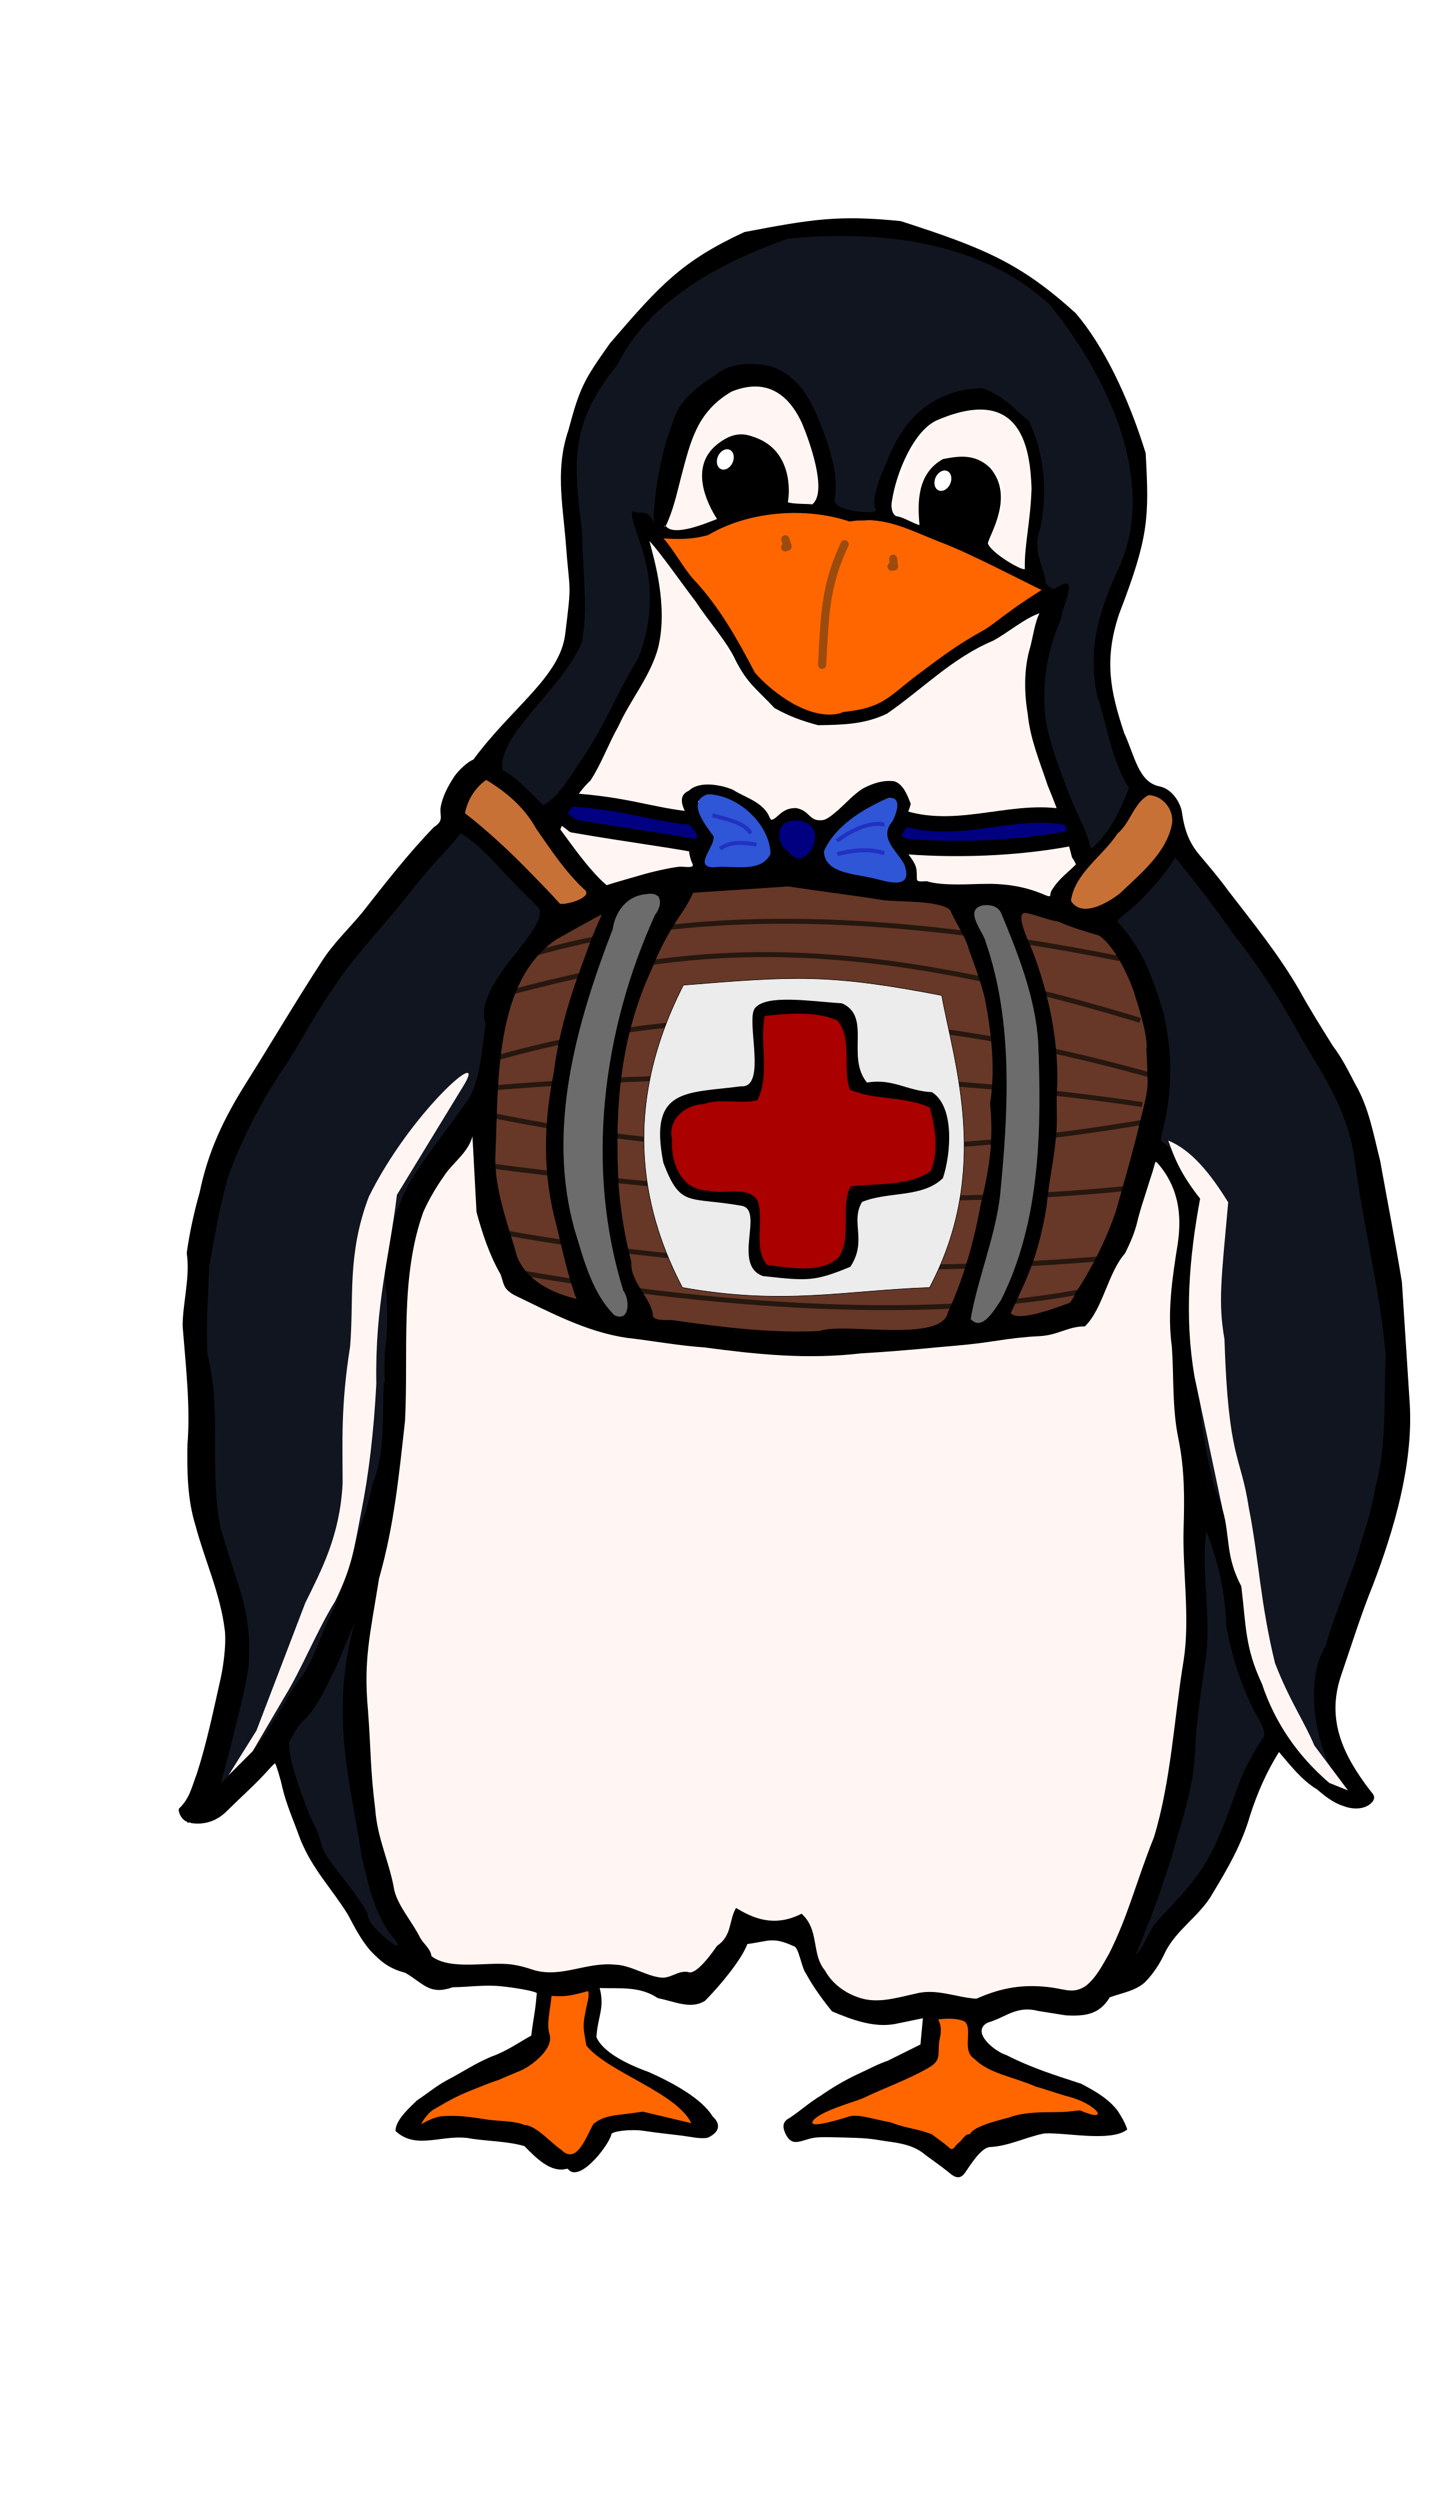 <?xml version="1.0" encoding="UTF-8" standalone="no"?>
<!-- Created with Inkscape (http://www.inkscape.org/) -->
<svg
    xmlns:inkscape="http://www.inkscape.org/namespaces/inkscape"
    xmlns:rdf="http://www.w3.org/1999/02/22-rdf-syntax-ns#"
    xmlns="http://www.w3.org/2000/svg"
    xmlns:cc="http://creativecommons.org/ns#"
    xmlns:dc="http://purl.org/dc/elements/1.1/"
    xmlns:sodipodi="http://sodipodi.sourceforge.net/DTD/sodipodi-0.dtd"
    xmlns:svg="http://www.w3.org/2000/svg"
    xmlns:ns1="http://sozi.baierouge.fr"
    xmlns:xlink="http://www.w3.org/1999/xlink"
    id="svg2982"
    sodipodi:docname="penguinredcross.svg"
    viewBox="0 0 2656 4591"
    version="1.1"
    inkscape:version="0.47 r22583"
  >
  <defs
      id="defs2986"
    >
    <filter
        id="filter3927"
        height="2.47"
        width="5.151"
        y="-.735"
        x="-2.075"
        inkscape:collect="always"
      >
      <feGaussianBlur
          id="feGaussianBlur3929"
          stdDeviation="4.517"
          inkscape:collect="always"
      />
    </filter
    >
    <filter
        id="filter3927-6"
        width="5.151"
        y="-.735"
        x="-2.075"
        height="2.47"
        color-interpolation-filters="sRGB"
        inkscape:collect="always"
      >
      <feGaussianBlur
          id="feGaussianBlur3929-6"
          stdDeviation="4.517"
          inkscape:collect="always"
      />
    </filter
    >
    <filter
        id="filter3992"
        height="1.272"
        width="2.454"
        y="-.136"
        x="-.727"
        inkscape:collect="always"
      >
      <feGaussianBlur
          id="feGaussianBlur3994"
          stdDeviation="12.526"
          inkscape:collect="always"
      />
    </filter
    >
    <filter
        id="filter4160"
        inkscape:collect="always"
      >
      <feGaussianBlur
          id="feGaussianBlur4162"
          stdDeviation="7.516"
          inkscape:collect="always"
      />
    </filter
    >
    <filter
        id="filter4250"
        height="2.968"
        width="1.193"
        y="-.984"
        x="-.096"
        inkscape:collect="always"
      >
      <feGaussianBlur
          id="feGaussianBlur4252"
          stdDeviation="3.42"
          inkscape:collect="always"
      />
    </filter
    >
    <filter
        id="filter4254"
        height="1.526"
        width="1.188"
        y="-.263"
        x="-.094"
        inkscape:collect="always"
      >
      <feGaussianBlur
          id="feGaussianBlur4256"
          stdDeviation="3.42"
          inkscape:collect="always"
      />
    </filter
    >
    <filter
        id="filter4258"
        height="2.51"
        width="1.246"
        y="-.755"
        x="-.123"
        inkscape:collect="always"
      >
      <feGaussianBlur
          id="feGaussianBlur4260"
          stdDeviation="3.42"
          inkscape:collect="always"
      />
    </filter
    >
    <filter
        id="filter4262"
        height="1.495"
        width="1.233"
        y="-.247"
        x="-.117"
        inkscape:collect="always"
      >
      <feGaussianBlur
          id="feGaussianBlur4264"
          stdDeviation="3.42"
          inkscape:collect="always"
      />
    </filter
    >
  </defs
  >
  <sodipodi:namedview
      id="namedview2984"
      bordercolor="#666666"
      inkscape:pageshadow="2"
      guidetolerance="10"
      pagecolor="#ffffff"
      gridtolerance="10"
      inkscape:window-maximized="1"
      inkscape:zoom="0.41123938"
      objecttolerance="10"
      borderopacity="1"
      inkscape:current-layer="svg2982"
      inkscape:cx="1829.2443"
      inkscape:cy="3048.4096"
      inkscape:window-y="-3"
      inkscape:window-x="-3"
      inkscape:window-width="1280"
      showgrid="false"
      inkscape:pageopacity="0"
      inkscape:window-height="951"
  />
  <path
      id="path3897"
      style="fill:#673827"
      d="m953.22 1777.6 102.13-99.699 184.81-51.065 211.56-19.453 286.94 29.18 138.61 19.453 158.06 43.77 97.267 201.83-9.727 133.74-41.338 167.79-77.814 179.94-65.655 48.633-128.88 17.022-206.69 21.885-338-14.59-162.92-29.18-143.47-63.224-65.655-160.49-2.432-182.38 41.338-211.56 21.885-31.612z"
  />
  <path
      id="path3081"
      sodipodi:nodetypes="cccccccccc"
      style="color:#000000;fill:#ff6600"
      d="m1460.7 931.04c-104.9-18.068-161.36 68.093-253.65 52.001-18.428 21.25 45.616 51.527 51.472 71.271 50.975 59.612 85.773 130.32 132.4 192.58 39.811 43.586 96.322 82.726 158.4 66.629 90.531-5.531 153.16-86.097 227.21-129.49 40.365-30.703 116.53-60.642 150.59-97.399-19.072-21.798-49.67-31.574-88.687-47.266-63.394-41.812-71.065-31.023-199.09-88.417-47.21-30.938-125.74-26.529-178.65-19.908z"
  />
  <path
      id="path3083"
      sodipodi:nodetypes="cccccccccccc"
      style="color:#000000;fill:#ff6600"
      d="m996.91 3682.3c2.089 34.624 11.075 80.449-24.932 99.084-62.309 40.273-171.75 65.417-212.97 116.96 20.306 27.317 87.748-8.629 120.54 0.851 50.828 0.469 102.41 10.852 139.29 47.896 18.628 24.727 46.146 34.629 53.088-1.504 14.197-28.956 35.513-57.217 71.357-54.593 43.723-12.028 92.2 16.559 134.55 16.765 5.282-30.443-46.34-52.378-66.414-70.712-40.073-32.034-96.913-45.782-126.38-88.767-9.936-30.063 32.636-81.643-2.444-101.31-1.71-35.342-88.716 0.864-85.678 35.329z"
  />
  <path
      id="path3085"
      sodipodi:nodetypes="cccccccccc"
      style="color:#000000;fill:#ff6600"
      d="m1739.1 3698.4c-60.312-3.905-2.537 71.694-38.903 89.841-65.06 43.797-147.2 56.997-211.06 100.8-10.26 29.733 32.933 16.538 47.715 11.176 63.371-12.39 128.39 10.774 185.06 36.323 23.002 49.765 44.757 15.385 60.396-7.523 64.267-51.626 168.98-21.122 244.2-36.201 17.477-26.052-50.945-40.332-65.182-49.972-57.208-23.799-125.51-33.619-172.36-75.885 4.696-33.276 10.912-74.139-49.864-68.563z"
  />
  <g
      id="g4038"
      style="opacity:0.88;filter:url(#filter4160);stroke:#1e120b;stroke-width:9.1;fill:none"
      transform="matrix(1.101 0 0 .999 -154.64 -2.215)"
    >
    <g
        id="g4164"
      >
      <path
          id="path4022"
          sodipodi:nodetypes="cc"
          style="stroke:#1e120b;stroke-width:9.1;fill:none"
          d="m980.09 1829.6c258.67-74.582 517.82-135.36 1062.6 48.145"
      />
      <path
          id="path4024"
          sodipodi:nodetypes="cc"
          style="stroke:#1e120b;stroke-width:9.1;fill:none"
          d="m2056.5 1977.4c-364-111.9-733-144.4-1097-27.5"
      />
      <path
          id="path4026"
          sodipodi:nodetypes="cc"
          style="stroke:#1e120b;stroke-width:9.1;fill:none"
          d="m949.14 2049.6c378.29 87.234 747.38 82.049 1107.3 13.756"
      />
      <path
          id="path4028"
          sodipodi:nodetypes="cc"
          style="stroke:#1e120b;stroke-width:9.1;fill:none"
          d="m938.82 2142.5c370.36 53.448 733.39 82.493 1076.4 44.706"
      />
      <path
          id="path4030"
          sodipodi:nodetypes="cc"
          style="stroke:#1e120b;stroke-width:9.1;fill:none"
          d="m1994.6 2314.4c-336.13 31.537-676.06 21.127-1021.4-48.145"
      />
      <path
          id="path4032"
          sodipodi:nodetypes="cc"
          style="stroke:#1e120b;stroke-width:9.1;fill:none"
          d="m2008.3 1764.2c-450.22-99.173-752.78-81.456-983.53-6.878"
      />
      <path
          id="path4034"
          sodipodi:nodetypes="cc"
          style="stroke:#1e120b;stroke-width:9.1;fill:none"
          d="m976.65 2335.1c307.47 62.08 694.21 102.56 983.53 37.828"
      />
      <path
          id="path4036"
          sodipodi:nodetypes="ccc"
          style="stroke:#1e120b;stroke-width:9.1;fill:none"
          d="m966.33 2001.5c347.66-30.607 704.71-29.932 1079.8 30.95"
      />
    </g
    >
  </g
  >
  <path
      id="path3093"
      style="color:#000000;fill:#c87137"
      d="m890.51 1429.8c-23.778 10.229-42.913 42.034-41.052 65.554 63.025 56.603 118.19 124.89 187.85 172.38 24.521-2.581 67.542-25.158 31.586-48.63-56.693-61.076-92.984-148.66-169.57-188.65-2.862-0.751-5.865-1.275-8.812-0.645z"
  />
  <path
      id="path3097"
      sodipodi:nodetypes="cccccccccccccccccccccccccc"
      style="color:#000000;fill:#11151f"
      d="m1472.6 417.38c-221.37 84.285-205.33 77.08-283.64 152.93-64.59 74.48-129.45 162.28-143.41 271.5-4.571 104.44 34.204 206.86 23.129 310.73-30.421 87.405-134.54 156.75-153.91 248.46-5.051 29.965 33.679 31.97 47.07 52.658 19.596 27.17 49.028 40.887 68.133 6.233 67.214-88.733 124.54-188.08 160.98-293.6 25.021-73.047-4.351-152.33-20.204-219.88 21.485 20.934 53.63 46.619 36.538-13.111 15.582-85.564 24.254-191.64 111.33-237.28 58.816-39.499 137.25-9.584 168.72 49.864 34.34 54.37 21.512 119.59 28.409 181.83 17.791 31.03 125.96 49.3 110.71-16.12 21.241-85.334 64.22-181.29 162.43-193.38 64.416 24.982 104.6 83.622 116.71 134.06 18.343 74.654-30.678 157.88 14.83 226.11 11.826 13.307 44.975-5.184 29.016 24.287-36.408 96.751-53.711 207.83-11.606 306.49 21.278 46.591 22.39 120.36 56.54 159.09 35.205 8.676 52.256-59.962 68.006-81.246 30.056-30.189 9.419-63.168-5.044-94.61-38.518-99.278-56.363-214.32-7.973-314.25 56.957-116.67 41.518-255.67-17.389-368.37-46.652-103.39-122.06-197.12-228.61-242.08-100.89-49.089-219.31-53.719-330.78-50.32z"
  />
  <path
      id="path3871"
      sodipodi:nodetypes="cccccccccccccc"
      style="color:#000000;fill:#11151f"
      d="m838.5 1526.1c-110.64 133.21-230.66 260.85-313.37 413.96-69.691 110.77-143.63 209.46-152.39 342.6-42.016 169.72-7.412 361.58 13.756 522.28 22.275 98.093 78.112 183.01 53.948 286.07-6.641 57.169-53.549 141.43-55.199 198.48 24.505 17.578 64.103-53.55 79.618-67.002 124.05-155.75 196.35-347.14 235.87-541.3 14.97-120.47 19.528-242.17 14.819-363.29 9.064-126.67 110.04-217.24 161.84-326.91 29.92-69.609 5.423-156.06 60.826-215.36 23.487-35.29 128.62-74.987 40.407-125.09-41.167-45.784-79.639-100.17-135.19-127.67l-4.943 3.224z"
  />
  <path
      id="path3873"
      sodipodi:nodetypes="cccccccccccccccc"
      style="color:#000000;fill:#11151f"
      d="m2153.2 1570.6c-31.579 42.84-75.022 79.983-105.32 123.8 65.416 85.745 96.171 192.63 89.221 300.04 6.789 37.887-22.954 80.632-0.454 114.56 33.866 30.319 69.807 69.036 59.536 119.29-33.644 171.09-30.98 339.7 27.511 500.58 32.135 81.568 60.896 163.82 68.348 251.47-4.127 118.3 75.036 255.97 178.56 310.96 24.974-13.569-34.857-76.198-36.488-96.669-20.974-62.862-13.647-131.15 14.47-190.92 49.568-144.21 116.39-282.72 105.25-438.4 29.47-161.7-26.521-346.34-66.35-503.33-37.767-122.46-123.53-209.24-191.73-316.21-44.389-58.711-80.946-126.37-136.11-175.17l-0.86-0.215-5.588 0.215z"
  />
  <path
      id="path3875"
      sodipodi:nodetypes="cccccccc"
      style="color:#000000;fill:#11151f"
      d="m623.14 3031c-26.116 58.743-64.452 111.07-97.579 164.85 0.416 73.326 38.676 141.85 68.316 207.27 28.714 52.938 65.523 101.44 98.256 151.88 14.096 25.712 110.88 94.139 35.894-0.645-66.265-116.08-77.49-254.02-85.523-385.58-3.296-46.757 26.465-173.46 17.567-218.81-6.5-3.61-32.302 76.105-36.93 81.038z"
  />
  <path
      id="path3877"
      sodipodi:nodetypes="cccccccc"
      style="color:#000000;fill:#11151f"
      d="m2204.8 2786.1c-21.566 25.303 7.964 118.47 1.535 149.71-1.234 188.08-31.759 372.17-99.166 548.47-5.482 14.175-60.014 153.03-27.839 140.6 70.928-63.251 163.51-232.44 194.65-322.18 14.254-42.554 42.478-81.315 56.527-123.16-49.308-90.152-70.574-189.16-84.038-289.94-6.752-15.724-18.24-103.44-41.671-103.51z"
  />
  <path
      id="path4180"
      style="color:#000000;filter:url(#filter3927-9);fill:#fff6f3"
      d="m1383.6 700.42c-48.019 1.693-88.243 37.637-109.92 78.258-27.922 58.56-34.336 124.23-59.338 183.64-2.403 15.903 17.936 21.459 30.305 20.419 26.093-1.776 50.726-11.552 75.119-20.58 12.198-8.68-0.577-21.739-4.352-31.38-9.729-18.211-16.921-38.248-14.723-59.214-3.24-26.839 18.948-48.577 41.052-59.858 20.729-10.039 45.109 0.067 63.029 11.445 25.787 18.484 35.029 51.185 34.127 81.512 0.255 10.304-2.619 27.866 12.375 28.024 15.337 1.287 31.888 4.814 46.671-0.674 16.454-12.523 14.278-36.348 12.982-54.744-5.789-42.689-18.982-84.791-39.634-122.63-17.241-32.156-50.333-55.614-87.692-54.216z"
  />
  <path
      id="path4182"
      style="color:#000000;filter:url(#filter3927-9);fill:#fff6f3"
      d="m1783.9 726c-27.94 2.217-48.674 24.619-67.248 43.466-39.091 41.483-60.546 96.049-74.93 150.24-1.192 11.419-7.984 25.911 0.913 35.571 14.152 7.112 29.179 14.174 44.704 17.233 12.553-0.326 11.524-14.819 10.587-23.681 0.415-33.801 12.288-70.003 40.461-90.701 31.006-24.629 83.696-13.39 98.922 24.234 14.051 32.977 0.713 71.571-21.923 97.471-5.494 10.46-22.934 14.983-19.559 28.64 19.353 22.082 47.68 35.144 75.978 41.428 14.679 0.037 11.908-17.937 12.412-27.834-0.746-50.826 16.464-100.62 11.23-151.74-2.782-43.081-10.567-90.566-42.718-122.24-16.149-15.994-39.062-23.395-61.47-22.084-2.451-0.043-4.914-0.131-7.361 0z"
  />
  <path
      id="path4184"
      style="color:#000000;filter:url(#filter3927-9);fill:#fff6f3"
      d="m1192.1 997.14c-12.161 7.135-2.71 22.345-1.236 32.723 13.886 54.538 22.439 113.57 4.983 168.47-17.169 47.606-48.549 88.107-69.646 133.97-17.524 32.684-31.128 68.217-52.743 98.194-6.394 9.16-22.588 18.936-14.857 31.762 9.19 9.459 24.567 4.777 36.218 7.988 53.044 6.258 104.9 20.126 157.79 26.932 12.045 1.196 14.915-12.795 10.37-21.386-1.812-5.599-1.101-12.066 5.266-14.508 9.906-8.25 22.397-12.153 35.141-10.37 28.673-0.801 53.085 15.684 77.064 29.33 13.458 6.096 21.318 18.589 29.22 30.259 10.59 10.149 21.961-3.565 30.413-9.618 10.431-8.874 26.722-9.83 36.538 0.537 11.583 12.079 30.557 19.618 45.888 9.565 34.097-19.011 56.086-59.47 96.988-65.608 10.907-1.85 25.444-4.207 31.487 7.952 4.299 8.033 11.434 16.485 11.069 25.846-4.43 8.821-0.874 21.16 10.263 21.601 34.5 8.876 70.872 5.612 106.17 4.597 53.206-4.976 105.89-16.33 159.54-12.764 10.61 0.779 14.274-12.358 8.49-20.257-17.562-44.914-34.478-90.416-45.567-137.36-8.875-48.505-12.272-99.164 0.685-147.08 2.161-14.947 8.472-29.432 9.794-44.236-1.473-9.362-14.23-10.3-21.117-5.051-32.079 16.367-61.565 36.467-94.462 51.261-64.159 34.585-118.07 84.343-179.68 122.73-35.174 15.927-74.485 23.185-112.84 22.622-36.64-10.502-69.925-29.798-101.5-50.885-39.624-29.078-54.291-78.432-81.125-117.76-35.737-55.96-73.531-110.82-113.75-163.71-3.521-4.777-8.764-7.668-14.846-5.728z"
  />
  <path
      id="path4188"
      style="color:#000000;filter:url(#filter3927-9);fill:#fff6f3"
      d="m1959.3 1545.3c-94.479 17.364-191.41 19.479-287.42 14.615-12.159 0.493-12.04 15.731-5.427 22.729 11.074 11.637 4.058 30.515 14.4 42.18 10.378 4.856 22.782 2.204 33.852 5.642 49.441 3.992 99.599 0.666 148.76 6.092 21.452 3.34 40.988 11.902 61.28 18.088 9.851 1.245 13.361-8.81 16.335-16.174 11.589-18.957 31.665-31.439 43.896-49.642 0.267-10.861-9.561-19.626-10.636-30.742-1.671-6.911-6.887-14.423-15.045-12.788z"
  />
  <path
      id="path4186"
      style="color:#000000;filter:url(#filter3927-9);fill:#fff6f3"
      d="m1031.1 1509.2c-11.843 1.026-13.744 16.608-5.857 23.696 25.55 35.47 51.251 71.646 84.092 100.75 14.303 2.194 27.723-6.872 41.646-9.308 34.284-9.077 68.571-21.32 104.18-23.415 10.509 2.499 28.161-1.437 26.329-15.475-5.417-11.415-4.5-30.508-20.687-32.401-69.634-11.795-139.97-20.859-209.18-34.335-6.887-3.198-12.083-10.6-20.526-9.511z"
  />
  <path
      id="path4190"
      style="color:#000000;filter:url(#filter3927-9);fill:#fff6f3"
      d="m861.99 2083.8c-8.404 7.886-10.697 20.548-19.273 28.652-21.903 24.061-42.61 49.932-58.254 78.911-29.176 51.894-38.486 112.06-43.521 170.6-6.514 90.599-1.637 181.76-9.269 272.21-8.95 82.296-19.628 164.91-39.855 245.14-9.492 36.634-13.557 74.608-20.064 111.9-14.605 87.703-2.75 176.68 1.994 264.7 3.37 54.451 9.953 109.03 27.059 161.03 10.938 32.341 13.22 68.11 33.333 96.812 15.096 25.393 30.184 50.807 47.466 74.778 7.815 20.043 32.134 24.645 51.154 26.652 38.736 2.744 77.918-1.09 116.44 3.063 28.147 8.383 57.886 16.197 87.349 10.32 41.138-6.321 84.605-20.096 125.18-3.739 22.979 6.981 47.338 21.806 71.7 12.478 12.193-4.186 24.387-7.581 37.15-7.237 28.575-8.523 40.593-38.781 61.148-57.548 15.264-14.879 18.005-36.858 24.556-56.044 28.259 15.463 61.869 25.389 93.711 15.426 7.072-0.722 15.138-7.29 21.278-5.056 19.859 25.574 14.742 61.99 31.488 89.412 23.148 42.16 71.739 72.25 120.62 64.695 30.799-1.716 60.135-15.079 91.085-13.326 25.983 1.727 51.224 9.502 77.214 11.338 29.858-8.024 58.754-23.093 90.379-21.192 25.895-0.761 51.612 0.593 77.107 5.18 23.888 3.9 47.011-9.212 59.858-28.854 46.62-65.21 66.328-144.24 94.69-218.14 40.215-100.04 46.612-208.91 62.326-314.51 7.718-53.205 14.887-106.77 11.39-160.66-4.539-84.528-2.296-169.84-7.1-254.43-4.025-39.891-13.795-78.852-14.466-119.06-2.223-48.51-5.047-97.2-7.242-145.68-0.867-52.619 11.1-104.33 15.242-156.62 5.324-48.361-7.928-99.687-41.48-135.81-6.691-10.737-21.027-3.548-20.995 7.759-16.597 48.984-27.742 99.812-47.445 147.54-8.537 18.368-22.383 33.752-29.66 52.873-14.596 29.49-24.12 62.589-45.404 88.122-20.307 3.558-40.222 9.816-60.181 15.045-39.071 6.421-78.9 8.346-118.15 14.556-97.138 11.125-195.05 19.041-292.64 24.93-96.41 4.123-191.89-12.295-287.35-22.301-54.676-7.571-110.41-11.984-161.86-33.52-42.033-16.977-83.931-35.934-123.53-57.44-14.34-7.233-13.591-25.722-21.469-38.042-16.817-33.446-29.433-69.012-39.07-104.99-2.965-44.475-4.284-89.316-8.412-133.56-1.02-6.767-8.648-8.643-14.228-6.363z"
  />
  <path
      id="path3899"
      sodipodi:nodetypes="ccccc"
      style="stroke:#000000;stroke-width:1px;fill:#ececec"
      d="m1255.2 1808.9c-121.7 238.26-67.576 429.9-1.72 555.38 185.62 33.239 296.61 5.588 453.94 0 114.02-214.65 44.369-413.73 22.353-536.47-208.01-40.06-269.71-35.563-474.57-18.914z"
  />
  <path
      id="path2994"
      sodipodi:nodetypes="cccccccccccccccccscccssccccccccccccccccccscccccccccsccccccccccccccccccccccccccccccccccsccccccccccccccccccccccccccccccccccccsscccccccccssccccccccsccccccccccccccccssssssccccccccccccccccccccccccccccccccccccccccccccccccccccccccccccccccccccsscccccccccccccccccccccccscccccccccccccccssccscccccccccccccccccccccccccccccccccccccccccccccccccccccccccccccccccccccccscccccscccccccccccccccccccccccccccccccccccccccccccccccccccccccccccccccccccccccccccccccccccssccccccsccsccccccccscccccccccccccccccccccccccccccccccccccccccccccccsccscccccccccccccccccccccccccccscsscccscccccccccccccc"
      style="fill:#000000"
      d="m1047.1 3986.6c-1.474-1.512-3.785-3.51-5.137-4.44-30.352 8.927-57.657-20.15-78.74-41.333-28.846-8.617-65.06-8.988-96.353-13.525-51.261-10.778-101.17 22.443-140.38-14.233-0.389-20.612 28.161-45.036 39.618-56.382 19.487-12.828 34.652-25.932 55.143-37.056 28.667-14.826 52.293-31.206 82.122-43.501 25.937-8.976 48.601-24.946 72.414-38.301 4.347-35.274 7.081-40.022 10.196-78.049-6.15-4.431-43.096-10.189-63.488-12.238-30.331-3.699-60.551 1.256-90.856 1.544-42.641 14.925-53.072-6.426-86.878-26.325-29.597-8.319-42.672-18.185-64.579-41.015-17.041-19.822-29.055-43.173-41.212-66.14-30.633-49.39-64.465-81.917-87.482-138.5-11.501-32.478-25.686-63.282-33.382-97-2.724-13.188-11.042-40.409-12.863-42.097-0.411-0.381-5.248 4.264-10.748 10.324-23.952 27.06-50.971 50.706-76.336 75.766-18.32 19.093-41.352 27.556-67.549 23.446-0.369-0.962-1.452-1.222-3.433-0.826-2.104 0.421-3.061 0.143-3.507-1.017-0.337-0.878-1.527-1.596-2.644-1.596-5.442-2.77-10.924-10.729-12.028-16.75-0.81-2.62-1.319-3.301-0.255-6.292 19.773-18.764 23.233-39.074 32.752-63.958 18.622-57.54 30.652-117.05 44.004-176 7.077-33.175 10.094-71.117 7.124-89.6-8.228-66.18-36.814-127-53.719-190.9-14.809-47.944-15.327-97.805-14.597-147.5 5.706-71.615-3.322-146.77-8.92-218.8 0.453-42.953 14.18-90.512 7.608-133.2 4.312-32.96 13.362-75.631 23.616-111.1 15.673-76.13 44.35-136.15 85.931-202.11 46.529-74.114 90.933-149.47 138.74-222.89 20.7-32.582 49.193-59.22 73.703-88.922 42.797-54.374 83.608-107.17 131.68-156.98 19.997-13.105 10.207-19.326 12.772-37.447 3.924-20.706 14.012-39.018 25.448-56.502 8.92-12.583 24.789-26.539 34.669-30.491 69.841-94.823 158.98-151.92 168.56-229.86 12.491-101.61 8.372-69.72 0.724-172.77-5.914-70.999-18.42-132.19 5.079-201.64 21.625-81.305 29.509-93.372 76.422-160.01 92.617-107.8 132.28-151.03 247.03-204.3 124.45-23.693 173.01-31.651 287.13-20.055 153.66 49.51 219.96 77.179 321.44 169.12 51.372 60.364 96.499 153.59 128.38 256.75 6.802 120 5.382 154.89-48.804 295.68-28.244 84.791-15.88 142.21 9.412 218.52 19.603 42.432 26.244 90.16 64.732 97.855 25.698 5.138 40.104 34.22 41.542 49.202 4.31 30.136 12.583 53.665 31.715 76.444 18.02 21.46 36.299 42.725 52.717 65.454 46.201 60.009 91.268 115.22 129.84 181.05 19.685 36.033 41.209 69.858 62.698 104.5 16.614 21.62 28.42 45.931 41.043 69.87 25.37 43.576 33.525 92.682 45.76 140.63 13.304 73.887 27.871 148.88 40.018 223l14.511 225.42c6.062 109.86-28.721 229-67.627 330.79-22.394 55.174-39.97 112.13-59.282 168.43-26.486 80.685 5.065 145.1 54.188 209.28 7.97 9.169 8.774 12.091 5.236 19.026-12.238 16.69-37.435 16.141-54.931 9.087-18.667-5.971-33.503-18.092-48.13-30.471-27.657-16.606-48.661-43.886-69.743-68.548-22.928 36.511-40.138 75.999-53.241 116.99-15.423 53.023-40.382 95.912-68.339 142.25-23.106 41.581-67.444 66.775-88.082 109.74-8.987 19.466-21.056 37.997-36.056 53.354-18.245 16.767-42.855 19.926-65.136 28.184-19.076 31.494-44.65 34.94-80.872 33.039-17.254-2.677-42.415-6.697-50.5-8.067-40.519-10.344-59.375 11.945-92.976 21.494-31.961 17.171 13.876 53.531 34.655 59.568 45.298 23.268 88.461 36.693 137.32 52.624 24.988 13.29 49.384 26.695 66.856 49.565 7.208 11.028 13.748 21.933 17.675 34.484-30.09 23.575-112.88 4.947-152.53 7.207-33.073 6.482-64.825 23.134-98.758 24.93-16.354-0.328-36.825 33.112-45.605 45.628-8.032 12.618-17.066 13.134-29.884 1.708-14.21-11.431-29.142-21.94-43.858-32.708-21.07-18.282-46.7-21.839-73.396-25.471-29.876-4.966-36.695-5.564-75.5-6.627-43.11-1.18-52.499-0.859-63.72 2.178-21.819 6.038-33.812 13.564-45.11-10.324-5.966-14.332-3.498-21.864 9.36-28.558 18.873-12.756 35.889-28.016 55.469-39.77 22.204-15.505 45.252-28.974 69.807-40.53 17.915-7.925 35.043-17.678 53.683-23.898l60.183-29.913 4.495-48.209c-17.389 3.561-34.742 7.332-52.169 10.736-38.92 6.872-79.172-8.374-114.91-23.446-17.641-22.05-34.38-44.763-47.841-69.668-8.141-10.41-12.962-48.255-22.029-49.791-39.559-18.036-45.448-9.216-85.489-4.084-10.998 29.663-51.272 77.551-77.765 104.27-26.252 16.389-55.543 1.122-86.373-4.825-33.839-22.67-70.092-17.289-107.06-18.646 9.55 36.983-3.723 52.313-6.017 90.106 11.448 26.962 54.169 49.121 95.987 64.101 44.813 19.887 97.779 49.007 117.35 81.411 14.532 13.171 14.714 28.276-8.975 39.308-13.833 2.611-31.138-1.825-45.416-3.648-24.061-2.751-48.113-5.561-72.084-9.02-22.411-3.574-59.5 0.527-59.5 6.579-3.057 16.867-52.011 82.409-75.77 67.228h0zm43.007-86.597c22.854-18.35 46.192-15.023 90.482-22.542l89.245 21.242c-27.574-56.84-153.84-93.721-192.9-142.69-6.005-35.468-7.192-34.404 0-69.408 1.627-9.788 5.832-20.453 3.548-30.5-27.681 7.054-38.764 11.096-67.298 8.804-3.632 30.576-9.191 52.935-3.848 70.417 8.735 26.811-33.524 58.597-53.484 67.018-30.214 12.582-38.594 16.132-40.222 17.039-13.9 4.271-27.411 9.947-40.932 15.374-31.995 12.632-42.713 17.949-78.12 38.754-11.8 6.934-23.407 25.814-22.504 26.727 0.322 0.326 23.175-14.719 42.378-14.519 27.263-1.924 53.777 2.491 80.414 6.639 18.073 2.413 46.444 2.173 63.416 8.571 1.117 0.782 4.348 1.421 7.191 1.421 22.197 5.508 44.753 32.725 63.381 45.215 28.807 28.908 45.906-24.92 59.246-47.562zm670.93 34.631c6.182-4.347 11.396-17.034 20.736-15.681 5.142-14.928 59.102-27.184 70.718-30.415 30.991-11.322 61.758-9.553 94.5-10.245 17.325-0.319 35.862-3.514 36.939-3.046 57.372 24.914 31.199-11.734-21-25.245-18.715-4.844-55.465-17.896-58.835-17.896-47.564-20.435-86.253-23.868-114.92-51.935-23.089-14.697-1.67-53.826-17.041-67.954-13.977-6.823-33.686-6.025-48.89-3.975 7.625 14.678 4.841 26.256 1.586 42.09-2.227 25.67 4.122 34.048-22.715 48.622-37.367 20.856-77.794 35.132-116.32 53.528-15.867 7.066-84.672 25.455-93.152 43.211-6.764 12.938 46.002-2.54 66.349-9.111 17.205-5.556 46.847 5.501 76.256 10.436 34.92 12.929 42.479 9.707 75.994 21.903 10.28 7.747 20.919 15.024 30.699 23.41 9.393 9.672 10.321-1.286 19.096-7.697zm-80.5-273.5c38.658-10.77 75.618 6.729 112.86 9.069 46.615-20.842 88.06-27.676 139.64-20.421 25.239 3.597 38.044 10.979 59.809-2.037 19.938-14.607 32.648-40.009 44.704-61.093 35.185-69.95 49.463-131.9 81.971-212.81 31.616-103.51 37.215-220.64 54.565-324.8 12.139-78.906-2.285-163.38-0.038-243.06 1.701-55.783 1.855-107.17-9.207-162.33-12.137-57.328-8.428-113.49-12.33-170.47-8.843-63.202 0.697-126.5 10.685-188.93 8.43-55.925 0.31-106.41-37.526-149-1.444-1.331-2.888-2.159-3.209-1.838-0.32 0.32-1.67 4.656-2.998 9.636s-3.058 10.756-3.843 12.838c-0.785 2.082-4.2 12.785-7.59 23.785-3.389 11-7.458 23.825-9.043 28.5-2.893 8.538-7.92 26.319-10.602 37.5-3.811 15.887-10.826 33.666-22.094 56-31.346 35.706-40.295 101.4-73.544 133.87-31.283-0.074-49.393 16.536-84.212 18.03-26.107 1.204-52.123 4.37-77.978 8.411-0.562 0.354-1.859 0.505-2.881 0.337-35.689 5.875-72.052 8.728-108.14 11.857-46.041 4.556-92.141 8.271-138.33 10.987-98.845 11.389-189.78 2.042-287.46-10.956-47.861-3.259-95.268-12.249-142.71-17.612-74.105-10.958-140.39-46.732-207-78.783-20.45-11.907-18.056-19.826-24.568-37.772-20.424-35.262-33.318-74.648-44.18-114.25l-7.468-139.03c-8.753 31.073-36.306 48.011-52.621 73.162-14.549 20.776-27.165 42.278-37.609 65.438-43.183 120.02-27.261 255.87-33.592 383.31-11.122 99.508-19.97 192.51-47.64 289.34-17.309 107.15-28.63 150.63-20.561 241.24 5.752 74.939 4.07 108.44 13.451 183.07 3.935 54.86 26.151 96.194 35.161 149.44 7.639 29.629 33.168 57.637 47.401 86.674 6.281 11.092 19.322 20.162 20.635 33.531 35.001 26.983 102.77 9.458 147.59 15.333 16.181 2.644 21.02 3.876 41.5 10.564 50.869 14.124 95.3-15.453 148.41-10.238 28.631 0.932 55.895 20.479 83.333 23.618 18.705 2.43 32.331-13.566 50.636-10.123 14.716 6.91 45.274-36.634 53.057-47.956 27.995-18.856 21.231-45.604 34.942-69.705 30.447 18.349 69.274 36.606 120.5 10.621 33.389 30.334 17.354 73.698 42.89 104.25 12.145 22.504 34.535 39.849 58.495 48.355 35.074 14.02 71.604 2.051 106.74-5.571h-0zm439.35-126.58c24.744-29.512 53.411-55.18 75.951-86.589 44.862-57.926 61.631-130.32 89.585-196.78 9.026-18.668 29.925-54.866 35.001-60.623 8.094-13.075-14.483-42.017-20.893-57.399-23.227-48.134-36.92-93.717-46.942-146.48-1.772-59.575-14.686-119.48-36.774-174.93-9.806 71.479 8.22 151.68-0.069 225.29-7.609 57.236-18.654 119.71-20.459 177.46-3.053 69.244-24.689 128.35-43.328 195.18-14.387 43.868-28.001 87.971-46.071 130.5-6.492 15.468-11.482 31.492-18.677 46.684-3.317 6.189 2.165 0.285 8.535-9.19 8.679-14.03 15.098-29.307 24.142-43.125h-0.001zm-1395.8 25.476c-35.67-41.027-47.447-100.06-59.816-151.34-19.621-134.94-60.088-258.51-12.689-430.01-11.241 26.984-22.248 54.082-33.601 81.024-17.233 33.223-30.92 68.818-56.899 96.425-13.533 10.248-21.227 27.963-29.999 42.426-1.58 36.623 25.198 101.44 38.499 136.86 9.794 19.468 12.562 23.64 20.672 50.622 5.24 19.204 18.05 34.39 29.963 49.89 20.044 25.394 39.784 50.23 55.396 78.751-4.61 21.695 79.077 84.484 48.475 45.346zm-310.08-293.34c1.967-2.194 14.891-15.289 28.719-29.099 24.198-21.177 39.401-44.91 55.896-71.411 18.417-27.896 33.552-57.926 53.179-85 26.33-34.917 36.166-78.42 56.263-116.5 1.337-1.772 9.156-19.756 12.173-28 22.228-49.815 29.358-104.88 49.46-155.37 0.388-0.346 0.413 0.182 0.057 1.173 3.235-12.814 11.777-43.128 15.713-61.302 22.156-50.516 16.44-126.46 19.56-181.54-0.519-0.321-0.936-1.119-0.928-1.774 0.012-0.916 0.191-0.915 0.776 0.01 0.45 0.707 1.304 0.862 2.088 0.377-1.44-23.208-1.192-50.205 2.167-74.034 2.008 1.431 0.498-1.968-0.046-2.541 2.925-15.434 1.935-68.167 0.676-88-10.062-69.784 10.099-136.43 40.326-198.5 32.78-54.799 73.83-103.86 110-156.36 22.642-36.733 24.829-93.63 32.032-138.14-25.688-72.578 112.56-168.9 98.752-211.5-0.431 0-0.784-0.7-0.784-1.556-14.152-14.566-29.4-29.325-43.866-44.182-32.151-32.38-60.65-68.968-99.878-93.266-22.775 29.227-50.382 54.617-73.256 83.965-17.373 20.134-33.052 41.687-50.376 61.852-39.121 47.198-79.255 89.082-112.1 141.18-30.095 41.992-53.803 87.924-81.123 131.66-44.234 63.257-80.34 132.31-107.99 204.34-17.296 56.1-26.221 113.21-37.145 170.5-2.032 54.287-6.264 108.83-3.258 163.19 26.695 106.89 3.14 210.86 23.547 317.01 9.62 33.548 20.951 67.664 31.513 101.3 17.81 52.562 24.607 97.77 20.51 153.5-4.9 33.367-12.503 66.338-20.843 99-6.545 25.622-12.26 51.537-19.338 77.007-3.386 11.742-10.314 37.739-10.366 38.898-0.052 1.151 3.288-1.77 7.882-6.895h0zm2020.6-244.1c13.528-45.78 30.918-90.285 47.543-135 9.675-24.832 16.138-50.717 24.38-76 9.06-27.767 15.279-56.384 21.007-85 20.198-77.588 13.777-159.39 17.737-238.7-11.104-123.22-42.718-243.77-58.18-366.06-13.995-85.248-54.036-143.6-96.902-215.86-35.63-65.616-75.081-128.44-121.67-186.88-37.974-53.76-69.891-95.899-109.95-144.5-18.908 32.005-54.569 71.841-81.285 94.428-14.905 12.138-24.878 20.399-24.878 23.203 48.692 53.746 63.637 100.06 85.062 168.91 14.927 67.909 16.33 130.1 2.02 198.66-4.147 16.613-7.396 31.444-7.219 32.958 0.222 1.902 1.71 3.779 4.821 6.079 16.849 12.456 24.037 19.389 37.594 36.258 19.841 22.272 29.732 41.806 33.397 71.5 4.037 45.795 4.106 47.147 3.126 61.11-1.505 21.433-5.857 57.555-9.747 80.89-9.316 39.385-7.665 81.018-2.296 121-0.636 84.472 7.76 162.55 27.43 244 7.955 36.721 27.479 69.473 39.428 104.8 22.842 51.691 28.271 106.64 32.689 167.15 0.328 0.854 0.997 1.552 1.489 1.552 13.289 56.256 19.346 111.05 50.371 160.95 11.84 24.493 36.4 62.534 70.512 91.48l49.864 41.267c-46.462-35.221-81.652-183.93-36.343-258.2zm-929-578.5c43.513-16.613 224.74 22.882 235.5-34.395 29.569-63.886 47.752-130.4 60.572-199.38 16.023-66.291 23.508-115.84 16.847-183.83 9.987-63.423 2.808-128.15-9.326-191.98-3.05-15.496-15.939-55.035-29.626-90.885-6.889-26.168-24.015-47.51-34.025-72.25-19.678-18.621-92.676-14.576-124.44-18.654-57.524-9.277-115.4-16.133-173-24.978l-174.93 11.58c-5.079 11.439-11.102 22.121-17.994 32.658-22.737 32.813-42.031 67.003-56.523 104.14-60.354 128.55-69.634 258.74-62.557 398 3.494 48.686 11.353 96.248 23.586 143.5-2.985 35.241 36.945 67.002 39.422 96.868-0.958 11.912 27.252 8.951 36 9.648 90.873 12.808 178.89 24.289 270.5 19.955h0zm-104.19-100.93c-57.4-20.235 3.171-120.92-39.208-129.05-98.09-17.35-111.96 4.509-143.69-78.78-27.845-139.3 43.338-127.41 142.64-140.62 48.6 3.687 8.085-122.16 25.573-143.57 20.959-25.657 100.89-12.601 159.66-8.799 55.214 23.927 7.137 98.555 46.057 145.49 48.226-7.87 72.262 15.085 119.45 17.7 41.475 26.33 35.15 112.19 20.013 157.89-38.203 36.877-100.88 23.73-148.57 43.75-22.104 37.727 10.244 70.281-21.384 118.94-66.37 27.56-79.305 25.89-160.53 17.057zm127.96-28.114c30.614-33.984 8.605-102.55 24.844-147.1 45.688 11.341 104.26-10.994 147.14-13.049 16.374-12.74 4.704-90.721 4.447-118.23-49.632-16.564-96.17-8.604-147.73-23.983-20.666-35.186-12.593-78.388-12.662-121.22-10.219-33.272-102.86-20.213-137.81-19.981-4.324 25.315 20.878 161.26-21.276 161.57-61.654-17.002-92.471 5.653-126.7 10.302-36.018 13.531-9.486 60.959-11.093 101.54 25.412 47.832 83.302 38.076 127.43 33.206 54.631 17.712 9.114 95.913 32.581 136.11 46.894 16.629 75.528 10.157 120.83 0.828zm292.77 84.082c37.269-44.39 46.243-113.42 61.706-165.99 14.818-78.775 24.475-161.87 21.165-246.3 0.463-63.742-6.892-134.9-30.827-194.72-12.472-38.955-24.947-76.809-39.155-115.26-2.245-9.96-36.216-8.855-40.923-4.081 8.027 16.102 17.259 31.416 23.443 48.442 16.737 42.976 22.173 86.663 31.385 131.9 9.958 62.541 6.271 126.38 9.414 189.5-3.498 79.78-8.31 137.92-21.15 205.22-14.957 52.595-28.655 108.43-46.592 166.28-1.758 1.553-1.191 3.938-2.684 5.614-2.042 1.262 1.6 1.911 8.69 1.548 9.294-0.757 22.102-13.174 25.526-22.156zm142.47-6.787c2.569-1.845 10.5-15.007 10.5-17.425 30.561-46.26 57.063-99.208 74.83-151.76 15.439-55.454 31.468-109.34 44.634-165.53 14.501-58.98 14.028-55.311 12.599-97.84-0.611-18.172-1.321-33.25-1.578-33.508-0.257-0.258 0.04-1.08 0.661-1.829 0.728-28.552-15.877-78.482-24.813-106.82-10.85-30.493-35.89-81.349-62.205-99.5-25.029-7.963-51.078-14.64-75.065-25.84-17.71-2.027-45.422-14.247-61.574-15.983-19.777 0.787 10.7 60.823 15.044 72.673 28.975 77.868 46.024 158.86 44.444 242.15-3.109 31.945 1.425 67.605-2.76 99.439-3.91 42.311-13.256 81.199-16.737 123.56-16.553 99.828-39.058 137.82-66.096 197.25 14.874 17.108 87.888-11.786 108.11-19.032zm-813.85 13.512c0.503-3.045 0.344-3.663-0.829-3.213-21.199-36.071-16.471-57.942-37.29-115.44-5.417-59.141-14.65-109.61-15.301-164.9 1.941-128.16 15.276-193.39 42.582-304.17 11.206-34.177 21.666-63.02 35.886-96.064 12.165-22.462 17.892-50.283 32.406-71.384 1.597-2.172 2.565-4.281 2.152-4.688s-19.088-0.533-26.788 1.821c-42.9 6.282-37.349 34.078-58.393 86.322-24.369 40.116-32.5 85.454-46.564 129.99-15.451 45.034-20.268 92.798-28.454 139.5-10.527 44.744-10.89 91.348-7.674 137 4.899 49.657 14.686 98.477 28.062 146.5 6.762 43.623 35.506 77.198 51.024 115.83 5.472 6.655 27.047 16.539 29.182 2.897zm-94.404-26.878c-15.708-47.678-20.706-71.689-33.938-127.58-26.127-95.293-24.428-185.81-5.226-282.11 7.248-58.58 23.536-118.93 43.326-174.44 14.346-39.316 26.566-76.682 44.597-114.34 0-1.505-5.689 1.144-20 9.314-21.156 11.165-41.664 23.498-62.691 34.895-116.43 77.604-106.48 269.45-112.41 392.91-3.222 65.165 23.996 132.57 39.97 190.5 18.721 44.526 63.626 65.869 109.14 77.102-0.638-2.186-1.74-4.22-2.759-6.25zm981.64-732.95c22.52-16.91 43.622-35.425 76.39-76.486 14.214-26.181 32.951-23.972 30.872-50.96 12.012-25.602-28.525-60.373-40.205-50.45-31.163 80.977-112.54 115.35-132.18 186.57 10.93 2.41 16.44 4.386 25.25 9.054 6.696 2.117 30.772-10.138 39.878-17.725zm-965.2-13.2c-34.41-32.024-60.926-72.234-87.668-110.72-21.874-39.418-54.022-66.849-92.01-90-20.383 14.283-34.515 36.843-39.061 61.13 40.578 31.535 81.703 69.523 118.62 107.59 18.801 19.279 37.774 38.472 55.741 58.53 11.556 3.212 63.625-12.138 44.38-26.534zm860.7-0.628c9.119-14.673 22.203-25.709 34.997-37.38l7.762-7.637c-2.005-4.451-4.196-8.807-7.216-12.665-11.772-47.381-25.802-86.554-44.492-131.76-14.104-42.624-32.281-85.44-36.682-130.47-6.332-37.055-8.113-83.597 4.808-125.38 3.602-13.283 9.377-49.448 16.9-60.757-26.261 8.143-61.155 37.802-85.908 50.553-74.756 31.61-128.44 88.101-194.62 133.88-40.36 19.108-79 20.55-126.54 21.094-30.006-8.056-53.194-16.577-80.078-31.656-33.895-36.206-49.329-44.465-71.258-87.484-15.534-34.01-52.468-75.415-72.44-106.74-24.61-31.854-66.638-92.392-85.944-112.36 8.988 34.212 34.28 118.89 16.392 194.68-13.556 52.567-51.465 96.815-73.284 145.43-17.908 31.321-31.536 69.739-51.497 99.839-23.908 22.158-43.399 56.364-55.14 89.727 22.723 30.64 46.888 65.767 76.143 94.399l8.788 7.899c19.965-6.446 40.259-11.774 60.356-17.768 22.909-6.913 56.502-14.35 72.5-16.051 7.441-1.334 31.005 4.843 24.484-6.519-2.871-4.381-7.582-24.697-5.098-23.161 2.529-9.034 16.802-31.84 12.666-40.178-12.286-17.061-44.51-57.005-13.747-69.758 18.413-18.503 59.061-11.106 80.432-1.924 22.577 14.075 48.914 20.548 63.852 43.014 3.571 5.714 4.553 11.775 7.766 12.297 11.201-2.33 18.516-22.487 45.217-21.53 25.775 5.071 22.876 24.389 46.965 22.238 10.364-0.181 25.493-15.465 29.878-18.536 14.762-13.297 27.938-28.12 44.607-39.114 17.819-9.728 38.264-16.648 58.662-13.764 16.724 5.521 23.671 25.291 30.145 41.293-6.226 26.735-23.337 38.342-20.784 60.902 2.627 23.216 29.563 39.823 31.487 61.624 1.824 20.673-4.681 20.746 18.832 19.64 28.121 9.443 88.63 4.76 100.6 5.022 38.528-1.323 76.845 3.542 112.41 18.671 20.915 8.974 9.241 1.304 18.083-9.609zm-274.46-26.13c-1.962-38.945-28.689-34.37-38.711-64.657-6.826-20.63 33.206-59.212 20.526-67.657-14.203-9.459-54.823 22.742-62.807 27.524-29.256 17.202-13.121 22.205-39.872 32.858-11.599 0.426-11.093 20.362-17.466 32.846-8.923 25.192 55.049 34.158 74.333 36.6 4.897-0.864 69.154 10.753 63.996 2.486zm-254.6-27.708c0.348-0.963 1.294-2.875 2.102-4.25 5.074-13.447-4.318-28.699-7.481-41.711-0.726-9.225-20.445-30.258-27.223-37.289-17.891-15.685-36.451-25.691-59.943-30.04-15.073-2.012-20.977 6.282-29.123 5.32-4.486 14.654 27.572 45.942 34.715 58.537 11.792 18.218-11.578 29.197-14.966 51.091 9.197 18.538 80.28 2.949 101.92-1.659v0zm622.36-42.75c21.152-26.118 34.831-57.734 46.864-88.899-31.844-49.354-40.361-115.91-58.791-170.98-17.759-89.355 5.258-158.16 42.623-238.44 68.773-160.15-28.72-354.58-130.13-478.69-126.95-116.32-311.31-136.78-480.27-120.39-120.42 42.366-254.77 112.64-313.28 231.81-87.395 107.67-80.907 176.84-64.606 306.42 0.383 66.522 12.168 148-1.287 205.66-42.308 90.968-153.42 166.71-145.11 231.49 29.419 16.459 51.183 42.261 75.228 65.191 27.337-17.624 36.307-33.054 64.411-75.03 57.206-84.41 62.83-118.28 110.47-196.19 56.133-148.99-19.785-238.24-11.471-269.24 16.304 8.23 26.89-6.428 39.199 20.829-1.159-22.843 6.923-113.06 34.825-182.74 8.881-35.433 38.418-60.536 67.063-80.23 2.75-1.448 8.375-5.151 12.5-8.23 17.756-14.076 38.792-19.664 61-19.827 20.951-0.003 39.974 3.443 52.6 9.531 53.87 24.996 73.414 86.637 92.613 139.39 11.243 38.841 17.048 62.038 11.824 102.49 1.483 20.827 81.285 25.647 75.828 16.669-11.367-24.037 14.029-72.817 22.485-94.09 29.556-76.166 85.428-126.3 171.01-129.39 41.385 11.234 72.293 50.488 87.21 59.871 19.26 41.336 27.071 80.047 28.433 125.41-0.01 23.058-3.654 57.842-7.605 72.612-14.975 40.334 6.066 66.474 10.599 100.3 4.475 5.853 8.443 9.533 16.277 10.566 50.478-36.643 11.746 37.545 11.743 53.968-26.272 61.77-35.343 116.36-28.947 183.17 8.015 48.856 26.532 94.537 43.931 140.5 11.161 30.7 28.599 58.471 37.444 90 0.945 4.125 1.923 8.146 2.175 8.935 0.567 1.779 12.295-9.591 23.142-22.436h-0-0zm-550.74 31.58c17.492-16.4 16.536-32.431 8.009-43.198-7.114-8.984-22.021-18.869-36.095-7.451-26.428 14.368 7.081 61.524 28.086 50.649zm203.35-323.73c58.01-43.595 80.783-60.32 126.02-85.502 14.921-8.305 31.022-22.452 49.467-35.223 11.648-9.285 45.768-31.591 58.253-39.329-22.041-10.227-132.07-67.814-183.96-87.181-59.636-22.999-103.63-49.838-168.56-38.553-81.589-27.5-186.54-18.869-259.64 24.714-30.729 8.858-58.908 7.772-82.576 6.155 16.036 16.395 39.945 59.387 56.771 76.573 46.584 50.069 79.999 109.98 111.42 170.14 33.632 38.388 101.65 88.407 156.42 74.532l6.079-2.432c70.932-7.165 82.002-26.607 130.29-63.897zm203.02-199.19c-1.21-43.042 10.218-83.944 12.339-147.66-2.649-66.534-14.659-192.78-172.94-125.3-43.939 18.733-76.334 99.007-83.384 148.34-2.917 12.785 1.137 27.313 9.232 28.424 12.001 1.646 29.533 13.185 41.302 16.165-3.997-41.505-4.302-95.137 43.19-121.31 31.189-6.124 59.499-9.426 86.271 16.055 45.683 52.472-1.075 122.56-3.998 138.86 6.827 18.957 68.19 53.544 67.99 46.438zm-565.4-91.24c-18.516-28.712-51.522-95.762 0.389-137.18 32.244-25.727 53.113-18.686 70.467-12.302 65.494 24.091 63.53 96.499 59.216 118.65 8.326 3.533 35.8 2.795 44.927 3.917 28.739-23.443-5.944-117.93-18.45-147.87-25.989-57.68-68.617-84.051-129.89-59.182-63.251 37.095-75.002 89.914-92.731 157.03-7.862 30.418-14.395 61.304-28.108 89.691 14.526 20.552 75.298-5.502 94.183-12.754zm-95 13.06c0-0.55-0.198-1-0.441-1-0.242 0-0.719 0.45-1.059 1 0.012 1.569 0.821 0.889 1.5 0z"
  />
  <path
      id="path3885"
      sodipodi:nodetypes="ccccc"
      style="stroke:#000000;stroke-linecap:round;stroke-width:28.2;fill:#000080"
      d="m1661 1502.9c106.77 31.499 207.64-24.388 306.06 0l10.317 34.389c-90.327 18.687-204.63 25.483-312.94 17.194-35.478-11.473-22.136-31.082-3.439-51.584z"
  />
  <path
      id="path3887"
      sodipodi:nodetypes="ccccc"
      style="stroke-linejoin:round;stroke:#000000;stroke-linecap:round;stroke-width:24.5;fill:#000080"
      d="m1272.4 1502.9c29.967 29.886 18.928 39.268 13.756 51.584-74.704-13.619-125.17-19.17-233.85-37.828-17.331-15.764-34.333-14.466-6.878-48.145 108.07 6.878 151.81 27.511 226.97 34.389z"
  />
  <path
      id="path3901"
      style="opacity:0.84;filter:url(#filter3927);stroke:#743f15;stroke-linecap:round;stroke-width:15.9;fill:none"
      transform="matrix(.898 -.278 .282 .913 -135.66 474.27)"
      d="m1442 1004.3v12.158c0 0.811 0.811 2.432 0 2.432-0.81 0 0.811-2.432 0-2.432-1.146 0-1.406 1.919-2.432 2.432-0.725 0.362-1.621 0-2.432 0"
  />
  <path
      id="path3901-3"
      style="opacity:0.84;filter:url(#filter3927-6);stroke:#743f15;stroke-linecap:round;stroke-width:15.9;fill:none"
      transform="matrix(.935 -.098 .1 .951 191.86 212.28)"
      d="m1442 1004.3v12.158c0 0.811 0.811 2.432 0 2.432-0.81 0 0.811-2.432 0-2.432-1.146 0-1.406 1.919-2.432 2.432-0.725 0.362-1.621 0-2.432 0"
  />
  <path
      id="path3959"
      sodipodi:nodetypes="cc"
      style="opacity:0.84;color:#000000;filter:url(#filter3992);stroke:#743f15;stroke-linecap:round;stroke-width:15.074;fill:none"
      d="m1551.4 999.42c-35.289 75.373-36.328 125.79-41.338 221.28"
  />
  <path
      id="path3996"
      sodipodi:rx="18.237553"
      sodipodi:ry="24.316738"
      style="color:#000000;filter:url(#filter3927-9);fill:#ffffff"
      sodipodi:type="arc"
      d="m1166.1 733.16a18.238 24.317 0 1 1 -0.439 -1.429"
      sodipodi:open="true"
      transform="matrix(.729 .329 -.329 .729 738.61 -75.069)"
      sodipodi:cy="741.66046"
      sodipodi:cx="1148.9658"
      sodipodi:end="12.145911"
      sodipodi:start="5.9262392"
  />
  <path
      id="path3996-2"
      sodipodi:rx="18.237553"
      sodipodi:ry="24.316738"
      style="color:#000000;filter:url(#filter3927-9);fill:#ffffff"
      sodipodi:type="arc"
      d="m1166.1 733.16a18.238 24.317 0 1 1 -0.439 -1.429"
      sodipodi:open="true"
      transform="matrix(.729 .33 -.33 .729 1139 -37.166)"
      sodipodi:cy="741.66046"
      sodipodi:cx="1148.9658"
      sodipodi:end="12.145911"
      sodipodi:start="5.9262392"
  />
  <path
      id="path3087"
      style="color:#000000;fill:#aa0000"
      d="m1404.8 1865.5c-10.307 49.481 10.252 108.56-13.756 154.75-30.745 7.956-66.423-4.337-98.224 7.093-34.4 1.247-66.939 28.13-58.461 65.339-2.713 42.15 17.378 93.465 66.629 93.495 28.264 8.464 72.447-10.376 90.701 18.699 12.477 37.803-8.884 86.383 17.41 118 42.33 4.41 96.589 17.163 131.54-13.97 24.877-38.591 2.363-91.541 21.708-130.46 48.168-6.036 105.72 0.457 147.23-27.941 15.24-35.821 8.398-80.663-1.934-116.92-45.226-21.023-102.03-12.818-146.58-32.884-14.389-39.844 5.401-92.516-22.783-126.81-39.837-17.759-92.182-12.858-133.47-8.382z"
  />
  <path
      id="path3879"
      sodipodi:nodetypes="cccccc"
      style="color:#000000;fill:#2e56d7"
      d="m1631.8 1465c-45.972 20.194-97.233 50.61-118.43 98.009 0.571 39.92 55.229 41.57 84.253 48.36 21.108 3.181 83.853 29.793 62.975-25.147-13.939-24.484-47.387-48.498-21.063-78.45 6.261-12.727 19.323-44.994-7.737-42.771z"
  />
  <path
      id="path3095"
      style="color:#000000;fill:#c87137"
      d="m2109.4 1460.1c-26.82 14.388-33.255 51.136-56.742 70.498-26.53 40.947-78.794 72.872-85.543 123.59 20.079 32.38 68.433 3.09 90.271-13.97 37.749-36.353 86.481-75.069 95.644-129.17 2.539-25.854-18.006-50.486-43.631-50.939z"
  />
  <path
      id="path3089"
      style="color:#000000;fill:#6c6c6c"
      d="m1186.7 1641.9c-35.07 2.708-56.702 31.733-61.284 64.265-66.907 173.76-121.9 367.16-69.914 552.39 16.763 54.216 31.882 115.63 72.952 156.45 29.286 13.836 28.278-30.267 16.55-44.706-70.476-226.33-38.696-476.99 58.098-690.28 14.604-18.858 13.752-43.764-16.402-38.124z"
  />
  <path
      id="path3091"
      style="color:#000000;fill:#6c6c6c"
      d="m1804.4 1662.6c-34.823 8.955 1.935 47.915 6.233 67.488 51.191 148.59 41.311 312.68 26.007 467.69-9.539 76.236-40.609 149.2-53.733 224.17 21.278 24.206 44.46-18.507 55.667-34.604 73.243-145.6 74.636-315.5 68.348-475.21-5.807-82.168-37.001-161.06-68.348-236.21-6.456-12.72-21.141-15.448-34.174-13.326z"
  />
  <path
      id="path3883"
      style="color:#000000;fill:#000080"
      d="m1456.2 1507c-32.444 2.236-31.225 41.646-8.382 56.527 29.825 43.215 73.913-36.088 32.455-52.873-7.289-3.9-15.973-4.866-24.072-3.654z"
  />
  <path
      id="path3881"
      style="color:#000000;fill:#2e56d7"
      d="m1300.2 1458.4c-40.918 12.778-3.91 57.332 10.532 77.375 2.275 19.908-37.222 54.952-1.075 56.957 32.734-4.941 88.912 12.352 105.75-25.362-2.285-55.505-60.68-107.82-115.2-108.97z"
  />
  <path
      id="path4176"
      sodipodi:nodetypes="cccccccccccccs"
      style="fill:#fff6f3"
      d="m852.85 1991.2-123.8 202.9c-13.565 113.86-40.522 200.95-37.828 347.33-4.585 87.119-13.756 165.07-27.511 233.85-14.038 71.652-16.053 98.573-48.145 165.07-32.626 52.2-61.72 125.13-92.85 175.38l-58.461 99.728-44.706 44.706 51.584-82.534 89.412-233.85c30.384-61.892 63.939-124.14 68.778-220.09 0.038-74.586-3.736-141.55 13.756-251.04 7.322-89.634-5.911-168.99 34.389-275.11 75.656-153.56 218.23-278.81 175.38-206.33z"
  />
  <path
      id="path4178"
      sodipodi:nodetypes="cccccccccccccc"
      style="fill:#fff6f3"
      d="m2145.9 2094.4c10.569 29.59 21.049 59.12 58.461 106.61-20.247 108.89-29.051 217.72-10.317 326.7l51.584 244.16c14.42 50.92 4.781 84.63 34.389 141 8.926 73.363 6.625 112.34 37.828 178.82 23.222 69.777 63.899 130.83 123.8 182.26l34.389 13.756-61.9-82.534c-17.635-42.589-46.015-83.023-72.217-151.31-27.282-111.54-29.318-189.83-48.145-285.43-15.183-98.957-37.716-87.658-44.706-309.5-11.818-68.059-5.795-109.65 6.878-251.04-32.78-53.434-68.136-96.567-110.04-113.48z"
  />
  <path
      id="path4192"
      sodipodi:nodetypes="cc"
      style="filter:url(#filter4254);stroke:#2231c3;stroke-width:7.2;fill:none"
      d="m1537.2 1544.1c56.123-41.267 86.248-29.734 87.397-29.734"
  />
  <path
      id="path4196"
      sodipodi:nodetypes="cc"
      style="filter:url(#filter4250);stroke:#2231c3;stroke-width:7.2;fill:none"
      transform="matrix(.999 0 0 1.043 2.305 -66.811)"
      d="m1537.2 1567.8c27.791-7.131 61.833-10.349 86.392-1.316"
  />
  <path
      id="path4198"
      sodipodi:nodetypes="cc"
      style="filter:url(#filter4262);stroke:#2231c3;stroke-width:7.2;fill:none"
      d="m1308.6 1497.2c25.215 6.881 58.65 12.838 70.411 33.173"
  />
  <path
      id="path4200"
      sodipodi:nodetypes="cc"
      style="filter:url(#filter4258);stroke:#2231c3;stroke-width:7.2;fill:none"
      d="m1322.6 1558.7c18.249-14.122 43.931-11.889 66.764-7.676"
  />
</svg
>
